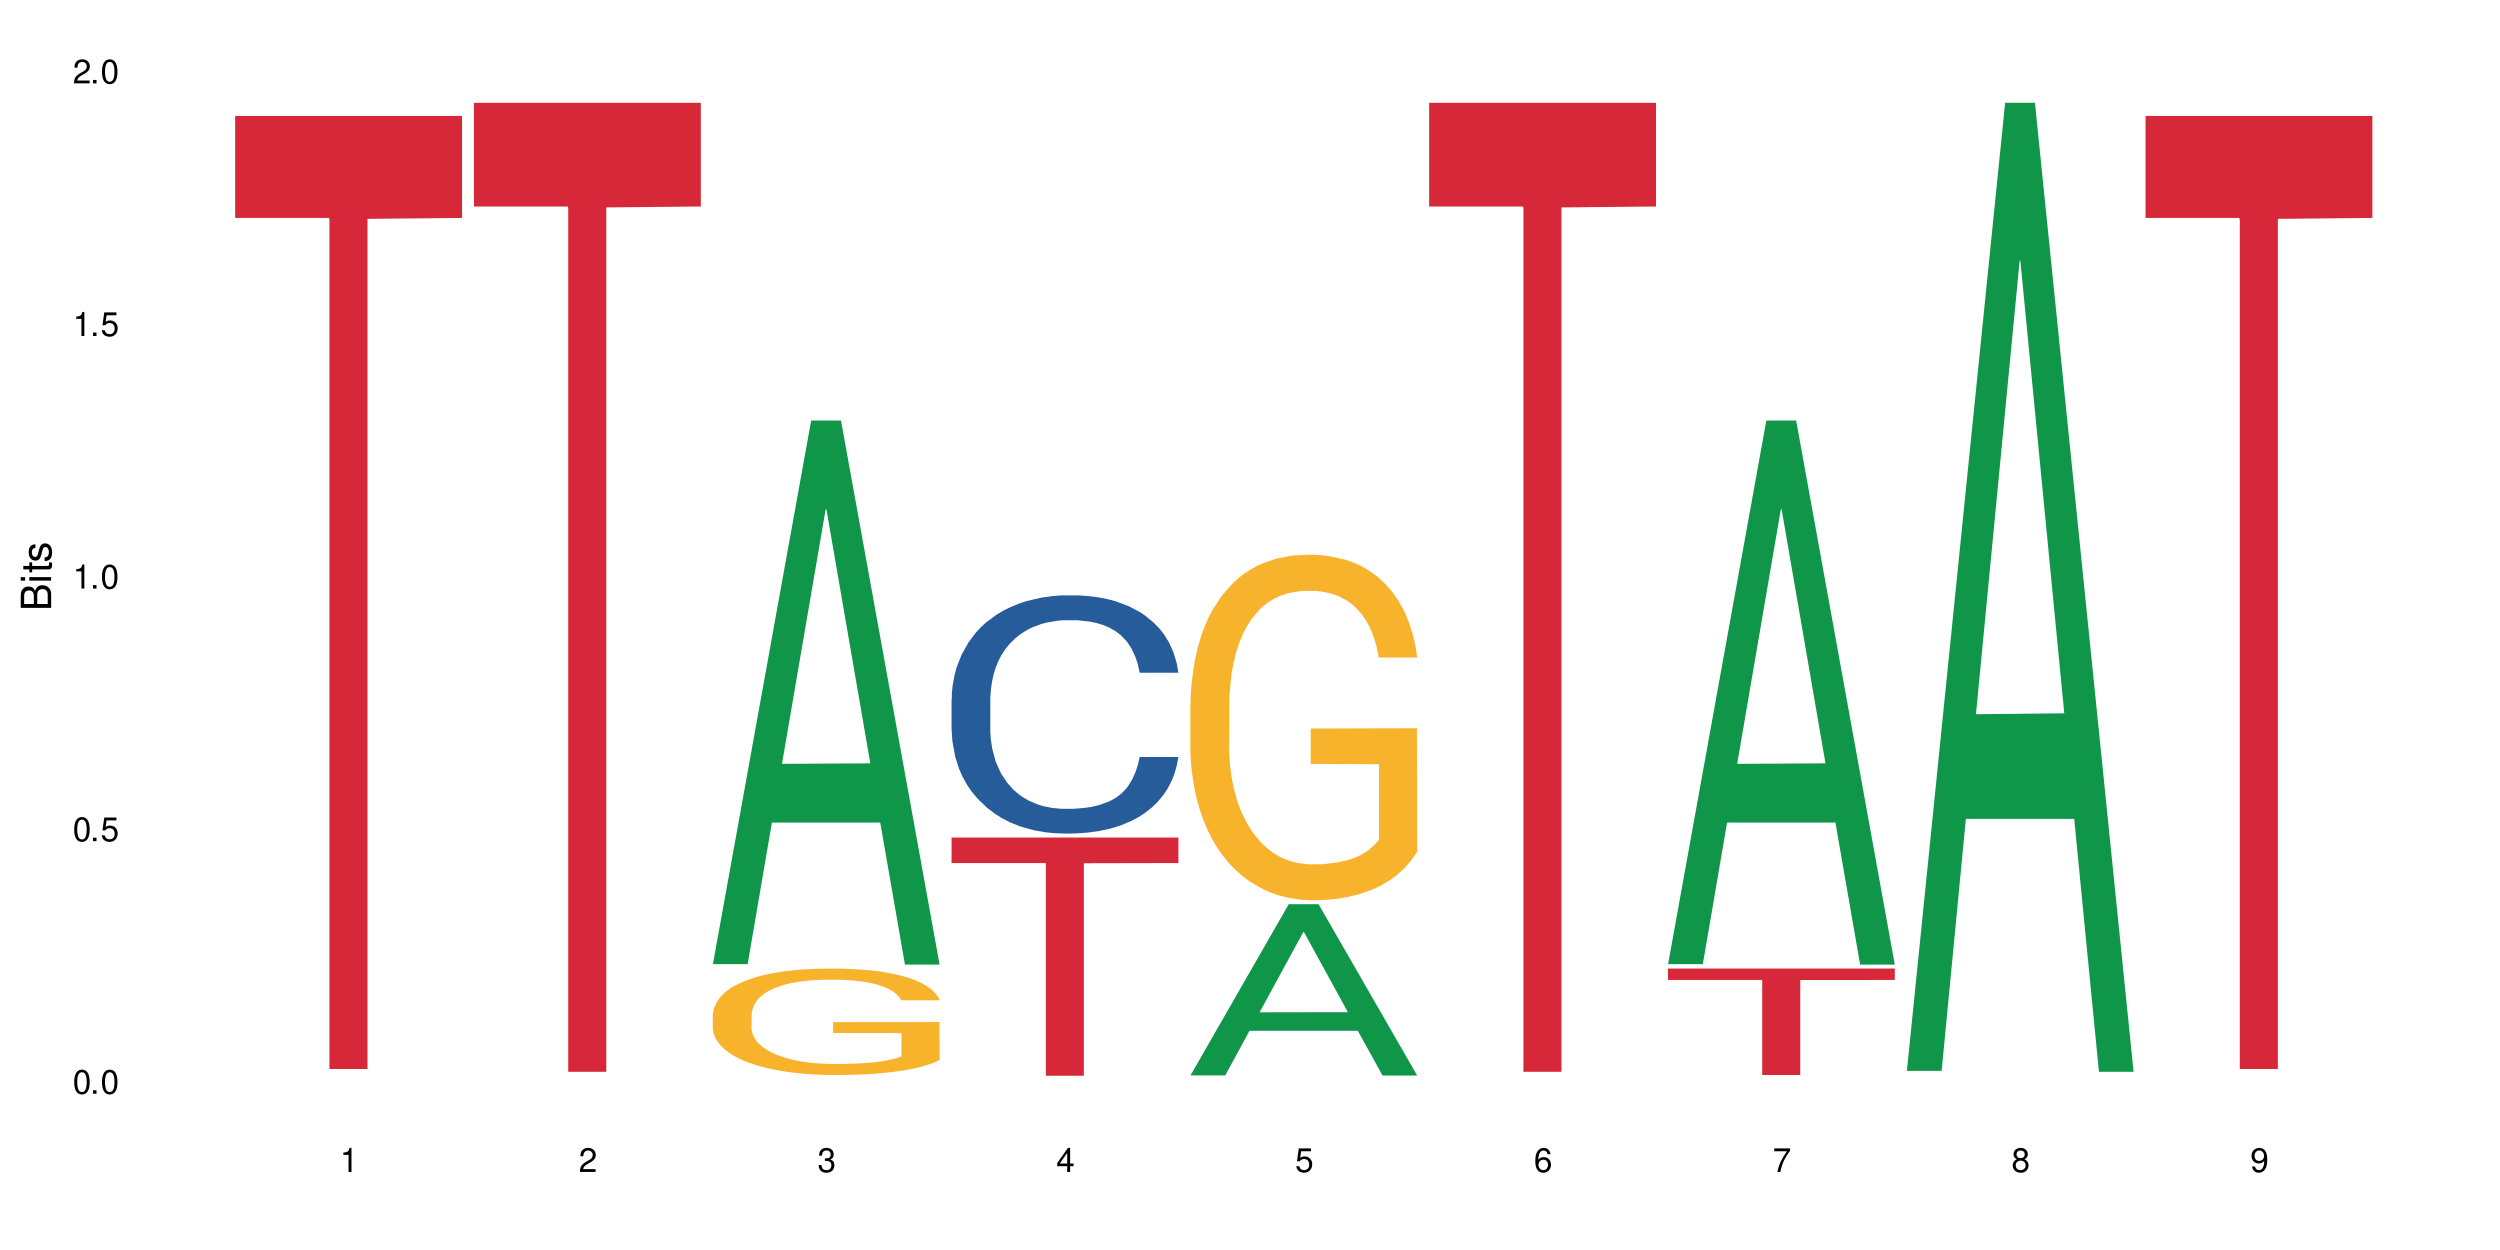 <?xml version="1.0" encoding="UTF-8"?>
<svg xmlns="http://www.w3.org/2000/svg" xmlns:xlink="http://www.w3.org/1999/xlink" width="720" height="360" viewBox="0 0 720 360">
<defs>
<g>
<g id="glyph-0-0">
</g>
<g id="glyph-0-1">
<path d="M 2.641 -6.938 C 2 -6.938 1.422 -6.656 1.078 -6.172 C 0.641 -5.562 0.406 -4.641 0.406 -3.359 C 0.406 -1.016 1.188 0.219 2.641 0.219 C 4.078 0.219 4.859 -1.016 4.859 -3.297 C 4.859 -4.641 4.656 -5.547 4.203 -6.172 C 3.844 -6.656 3.281 -6.938 2.641 -6.938 Z M 2.641 -6.188 C 3.547 -6.188 4 -5.25 4 -3.375 C 4 -1.406 3.562 -0.484 2.625 -0.484 C 1.734 -0.484 1.281 -1.438 1.281 -3.344 C 1.281 -5.25 1.734 -6.188 2.641 -6.188 Z M 2.641 -6.188 "/>
</g>
<g id="glyph-0-2">
<path d="M 1.828 -1 L 0.828 -1 L 0.828 0 L 1.828 0 Z M 1.828 -1 "/>
</g>
<g id="glyph-0-3">
<path d="M 4.562 -6.797 L 1.062 -6.797 L 0.547 -3.094 L 1.328 -3.094 C 1.719 -3.562 2.047 -3.734 2.578 -3.734 C 3.484 -3.734 4.062 -3.109 4.062 -2.094 C 4.062 -1.125 3.484 -0.531 2.578 -0.531 C 1.828 -0.531 1.375 -0.906 1.188 -1.672 L 0.328 -1.672 C 0.453 -1.109 0.547 -0.844 0.75 -0.594 C 1.125 -0.078 1.828 0.219 2.594 0.219 C 3.969 0.219 4.922 -0.781 4.922 -2.219 C 4.922 -3.562 4.031 -4.484 2.719 -4.484 C 2.25 -4.484 1.859 -4.359 1.469 -4.062 L 1.734 -5.969 L 4.562 -5.969 Z M 4.562 -6.797 "/>
</g>
<g id="glyph-0-4">
<path d="M 2.484 -4.938 L 2.484 0 L 3.328 0 L 3.328 -6.938 L 2.766 -6.938 C 2.469 -5.875 2.281 -5.734 0.984 -5.562 L 0.984 -4.938 Z M 2.484 -4.938 "/>
</g>
<g id="glyph-0-5">
<path d="M 4.859 -0.828 L 1.281 -0.828 C 1.359 -1.406 1.672 -1.781 2.5 -2.281 L 3.469 -2.828 C 4.406 -3.344 4.906 -4.062 4.906 -4.906 C 4.906 -5.484 4.672 -6.031 4.266 -6.406 C 3.859 -6.766 3.375 -6.938 2.719 -6.938 C 1.859 -6.938 1.219 -6.625 0.844 -6.031 C 0.609 -5.672 0.5 -5.234 0.484 -4.531 L 1.328 -4.531 C 1.359 -5.016 1.406 -5.281 1.531 -5.516 C 1.75 -5.938 2.188 -6.203 2.703 -6.203 C 3.469 -6.203 4.031 -5.641 4.031 -4.891 C 4.031 -4.344 3.719 -3.859 3.125 -3.516 L 2.234 -3 C 0.812 -2.172 0.406 -1.531 0.328 -0.016 L 4.859 -0.016 Z M 4.859 -0.828 "/>
</g>
<g id="glyph-0-6">
<path d="M 2.125 -3.188 L 2.578 -3.188 C 3.5 -3.188 3.984 -2.766 3.984 -1.922 C 3.984 -1.062 3.469 -0.531 2.594 -0.531 C 1.656 -0.531 1.203 -1 1.156 -2.016 L 0.312 -2.016 C 0.344 -1.453 0.438 -1.094 0.609 -0.781 C 0.953 -0.109 1.625 0.219 2.547 0.219 C 3.953 0.219 4.859 -0.625 4.859 -1.938 C 4.859 -2.828 4.516 -3.297 3.703 -3.594 C 4.344 -3.844 4.656 -4.328 4.656 -5.031 C 4.656 -6.219 3.875 -6.938 2.578 -6.938 C 1.203 -6.938 0.484 -6.172 0.453 -4.703 L 1.297 -4.703 C 1.312 -5.125 1.344 -5.359 1.453 -5.578 C 1.641 -5.969 2.062 -6.203 2.594 -6.203 C 3.344 -6.203 3.797 -5.75 3.797 -5 C 3.797 -4.516 3.609 -4.219 3.25 -4.047 C 3.016 -3.953 2.703 -3.922 2.125 -3.906 Z M 2.125 -3.188 "/>
</g>
<g id="glyph-0-7">
<path d="M 3.141 -1.672 L 3.141 0 L 3.984 0 L 3.984 -1.672 L 4.984 -1.672 L 4.984 -2.438 L 3.984 -2.438 L 3.984 -6.938 L 3.359 -6.938 L 0.266 -2.578 L 0.266 -1.672 Z M 3.141 -2.438 L 1 -2.438 L 3.141 -5.5 Z M 3.141 -2.438 "/>
</g>
<g id="glyph-0-8">
<path d="M 4.781 -5.125 C 4.609 -6.266 3.891 -6.938 2.844 -6.938 C 2.094 -6.938 1.422 -6.578 1.031 -5.953 C 0.594 -5.266 0.406 -4.422 0.406 -3.172 C 0.406 -2 0.578 -1.25 0.984 -0.641 C 1.359 -0.078 1.953 0.219 2.703 0.219 C 3.984 0.219 4.922 -0.75 4.922 -2.094 C 4.922 -3.375 4.062 -4.281 2.844 -4.281 C 2.172 -4.281 1.641 -4.031 1.281 -3.516 C 1.281 -5.234 1.828 -6.188 2.797 -6.188 C 3.391 -6.188 3.797 -5.797 3.938 -5.125 Z M 2.734 -3.531 C 3.547 -3.531 4.062 -2.953 4.062 -2.031 C 4.062 -1.156 3.484 -0.531 2.703 -0.531 C 1.922 -0.531 1.328 -1.188 1.328 -2.078 C 1.328 -2.938 1.906 -3.531 2.734 -3.531 Z M 2.734 -3.531 "/>
</g>
<g id="glyph-0-9">
<path d="M 4.984 -6.797 L 0.438 -6.797 L 0.438 -5.969 L 4.109 -5.969 C 2.5 -3.656 1.828 -2.234 1.328 0 L 2.219 0 C 2.594 -2.172 3.453 -4.047 4.984 -6.094 Z M 4.984 -6.797 "/>
</g>
<g id="glyph-0-10">
<path d="M 3.75 -3.656 C 4.469 -4.094 4.688 -4.438 4.688 -5.078 C 4.688 -6.172 3.844 -6.938 2.641 -6.938 C 1.438 -6.938 0.594 -6.172 0.594 -5.094 C 0.594 -4.438 0.812 -4.094 1.516 -3.656 C 0.734 -3.266 0.359 -2.703 0.359 -1.922 C 0.359 -0.656 1.281 0.219 2.641 0.219 C 3.984 0.219 4.922 -0.656 4.922 -1.922 C 4.922 -2.703 4.531 -3.266 3.75 -3.656 Z M 2.641 -6.188 C 3.359 -6.188 3.812 -5.75 3.812 -5.062 C 3.812 -4.406 3.344 -3.984 2.641 -3.984 C 1.922 -3.984 1.453 -4.406 1.453 -5.078 C 1.453 -5.75 1.922 -6.188 2.641 -6.188 Z M 2.641 -3.266 C 3.484 -3.266 4.062 -2.719 4.062 -1.906 C 4.062 -1.078 3.484 -0.531 2.625 -0.531 C 1.797 -0.531 1.219 -1.094 1.219 -1.906 C 1.219 -2.719 1.781 -3.266 2.641 -3.266 Z M 2.641 -3.266 "/>
</g>
<g id="glyph-0-11">
<path d="M 0.516 -1.578 C 0.672 -0.453 1.406 0.219 2.438 0.219 C 3.188 0.219 3.859 -0.141 4.266 -0.766 C 4.688 -1.453 4.891 -2.297 4.891 -3.547 C 4.891 -4.719 4.703 -5.453 4.312 -6.078 C 3.938 -6.641 3.344 -6.938 2.594 -6.938 C 1.297 -6.938 0.359 -5.969 0.359 -4.625 C 0.359 -3.344 1.234 -2.453 2.453 -2.453 C 3.094 -2.453 3.578 -2.672 4.016 -3.203 C 4 -1.484 3.469 -0.531 2.5 -0.531 C 1.906 -0.531 1.484 -0.906 1.359 -1.578 Z M 2.578 -6.203 C 3.375 -6.203 3.969 -5.531 3.969 -4.641 C 3.969 -3.797 3.391 -3.188 2.547 -3.188 C 1.734 -3.188 1.234 -3.766 1.234 -4.688 C 1.234 -5.562 1.797 -6.203 2.578 -6.203 Z M 2.578 -6.203 "/>
</g>
<g id="glyph-1-0">
</g>
<g id="glyph-1-1">
<path d="M 0 -0.953 L 0 -4.891 C 0 -5.719 -0.234 -6.344 -0.734 -6.797 C -1.188 -7.234 -1.812 -7.469 -2.5 -7.469 C -3.547 -7.469 -4.188 -7 -4.625 -5.875 C -4.984 -6.688 -5.625 -7.094 -6.531 -7.094 C -7.172 -7.094 -7.734 -6.859 -8.141 -6.391 C -8.562 -5.922 -8.75 -5.344 -8.75 -4.5 L -8.75 -0.953 Z M -4.984 -2.062 L -7.766 -2.062 L -7.766 -4.219 C -7.766 -4.844 -7.688 -5.203 -7.453 -5.5 C -7.219 -5.812 -6.859 -5.969 -6.375 -5.969 C -5.891 -5.969 -5.531 -5.812 -5.297 -5.5 C -5.062 -5.203 -4.984 -4.844 -4.984 -4.219 Z M -0.984 -2.062 L -4 -2.062 L -4 -4.781 C -4 -5.766 -3.438 -6.359 -2.484 -6.359 C -1.547 -6.359 -0.984 -5.766 -0.984 -4.781 Z M -0.984 -2.062 "/>
</g>
<g id="glyph-1-2">
<path d="M -6.281 -1.797 L -6.281 -0.797 L 0 -0.797 L 0 -1.797 Z M -8.75 -1.797 L -8.75 -0.797 L -7.484 -0.797 L -7.484 -1.797 Z M -8.75 -1.797 "/>
</g>
<g id="glyph-1-3">
<path d="M -6.281 -3.047 L -6.281 -2.016 L -8.016 -2.016 L -8.016 -1.016 L -6.281 -1.016 L -6.281 -0.172 L -5.469 -0.172 L -5.469 -1.016 L -0.719 -1.016 C -0.078 -1.016 0.281 -1.453 0.281 -2.234 C 0.281 -2.5 0.25 -2.719 0.188 -3.047 L -0.641 -3.047 C -0.609 -2.906 -0.594 -2.766 -0.594 -2.562 C -0.594 -2.141 -0.719 -2.016 -1.156 -2.016 L -5.469 -2.016 L -5.469 -3.047 Z M -6.281 -3.047 "/>
</g>
<g id="glyph-1-4">
<path d="M -4.531 -5.25 C -5.766 -5.25 -6.469 -4.422 -6.469 -2.969 C -6.469 -1.516 -5.719 -0.562 -4.547 -0.562 C -3.562 -0.562 -3.094 -1.062 -2.734 -2.562 L -2.516 -3.484 C -2.344 -4.188 -2.094 -4.469 -1.641 -4.469 C -1.047 -4.469 -0.641 -3.875 -0.641 -3 C -0.641 -2.453 -0.797 -2 -1.062 -1.75 C -1.25 -1.594 -1.422 -1.531 -1.875 -1.469 L -1.875 -0.406 C -0.422 -0.453 0.281 -1.266 0.281 -2.922 C 0.281 -4.5 -0.5 -5.516 -1.719 -5.516 C -2.656 -5.516 -3.172 -4.984 -3.469 -3.734 L -3.703 -2.766 C -3.891 -1.953 -4.156 -1.609 -4.594 -1.609 C -5.188 -1.609 -5.547 -2.125 -5.547 -2.938 C -5.547 -3.75 -5.203 -4.172 -4.531 -4.203 Z M -4.531 -5.25 "/>
</g>
</g>
</defs>
<rect x="-72" y="-36" width="864" height="432" fill="rgb(100%, 100%, 100%)" fill-opacity="1"/>
<path fill-rule="nonzero" fill="rgb(83.922%, 15.686%, 22.353%)" fill-opacity="1" d="M 67.73 33.391 L 133.066 33.391 L 133.066 62.77 L 105.836 63.027 L 105.836 307.863 L 94.879 307.863 L 94.879 63.285 L 94.723 62.77 L 67.73 62.77 Z M 67.73 33.391 "/>
<path fill-rule="nonzero" fill="rgb(83.922%, 15.686%, 22.353%)" fill-opacity="1" d="M 136.504 29.602 L 201.836 29.602 L 201.836 59.473 L 174.609 59.734 L 174.609 308.68 L 163.652 308.68 L 163.652 59.996 L 163.496 59.473 L 136.504 59.473 Z M 136.504 29.602 "/>
<path fill-rule="nonzero" fill="rgb(6.275%, 58.824%, 28.235%)" fill-opacity="1" d="M 205.277 277.664 L 205.348 277.52 L 233.617 121.109 L 242.203 121.109 L 270.609 277.812 L 260.629 277.812 L 253.508 236.906 L 222.309 236.906 L 215.328 277.664 L 205.277 277.664 L 225.309 219.988 L 250.648 219.84 L 238.012 146.711 L 237.875 146.562 L 237.734 147.004 L 225.238 219.84 L 225.309 219.988 Z M 205.277 277.664 "/>
<path fill-rule="nonzero" fill="rgb(96.863%, 70.196%, 16.863%)" fill-opacity="1" d="M 205.277 292.074 L 205.355 292.047 L 205.355 291.488 L 205.676 290.227 L 206.473 288.492 L 207.508 287.062 L 208.621 285.941 L 209.34 285.355 L 210.535 284.512 L 211.57 283.898 L 214.199 282.637 L 217.547 281.461 L 219.379 280.957 L 221.449 280.48 L 224.398 279.949 L 225.754 279.754 L 229.895 279.305 L 234.598 279.023 L 239.777 278.941 L 242.168 278.969 L 245.434 279.082 L 249.895 279.387 L 252.445 279.668 L 254.438 279.949 L 256.508 280.312 L 259.059 280.871 L 261.449 281.543 L 263.359 282.219 L 265.273 283.059 L 266.867 283.953 L 268.219 284.934 L 269.414 286.109 L 270.133 287.09 L 270.609 288.07 L 259.535 288.07 L 258.898 287.09 L 258.18 286.332 L 256.984 285.41 L 255.789 284.738 L 254.594 284.207 L 252.363 283.477 L 250.453 283.027 L 248.062 282.637 L 245.75 282.387 L 243.121 282.219 L 241.527 282.16 L 237.305 282.16 L 233.48 282.355 L 231.25 282.582 L 229.656 282.805 L 227.426 283.227 L 226.07 283.562 L 225.273 283.785 L 222.883 284.652 L 221.293 285.438 L 220.414 285.969 L 219.301 286.809 L 218.504 287.566 L 217.625 288.688 L 217.148 289.527 L 216.512 291.43 L 216.43 296.473 L 216.672 297.535 L 217.148 298.684 L 217.785 299.691 L 218.742 300.758 L 219.699 301.57 L 221.371 302.66 L 222.805 303.391 L 223.922 303.867 L 226.07 304.621 L 226.949 304.875 L 229.02 305.379 L 231.172 305.77 L 233.801 306.105 L 235.793 306.273 L 238.98 306.414 L 243.043 306.414 L 247.824 306.246 L 250.852 306.023 L 252.922 305.797 L 254.277 305.602 L 255.949 305.293 L 257.145 305.016 L 258.262 304.707 L 259.613 304.23 L 259.613 297.535 L 239.934 297.508 L 239.934 294.371 L 270.531 294.344 L 270.609 305.293 L 268.938 306.051 L 266.867 306.777 L 264.875 307.34 L 262.801 307.816 L 259.855 308.348 L 257.465 308.684 L 253.801 309.074 L 250.453 309.328 L 246.945 309.496 L 243.84 309.578 L 240.176 309.605 L 236.906 309.551 L 233.402 309.383 L 230.613 309.16 L 228.062 308.879 L 225.516 308.516 L 222.328 307.926 L 220.254 307.449 L 218.105 306.863 L 215.953 306.164 L 214.039 305.406 L 212.766 304.816 L 211.492 304.145 L 210.137 303.305 L 208.863 302.352 L 207.906 301.484 L 207.027 300.504 L 206.391 299.582 L 205.754 298.32 L 205.438 297.312 L 205.277 296.445 Z M 205.277 292.074 "/>
<path fill-rule="nonzero" fill="rgb(14.51%, 36.078%, 60%)" fill-opacity="1" d="M 274.051 201.332 L 274.129 201.27 L 274.129 199.766 L 274.367 197.383 L 274.926 194.371 L 275.484 192.301 L 276.918 188.602 L 278.91 185.027 L 280.98 182.27 L 282.496 180.641 L 283.848 179.387 L 286.957 177.066 L 288.949 175.875 L 291.102 174.809 L 293.73 173.742 L 295.641 173.113 L 299.945 172.113 L 303.129 171.672 L 305.602 171.484 L 310.938 171.484 L 314.125 171.734 L 316.438 172.051 L 318.984 172.551 L 321.137 173.113 L 324.883 174.496 L 328.23 176.25 L 329.742 177.254 L 332.133 179.199 L 333.965 181.078 L 335.238 182.707 L 336.676 185.027 L 337.949 187.852 L 338.906 191.047 L 339.383 193.746 L 328.23 193.746 L 327.672 191.238 L 327.035 189.293 L 325.84 186.723 L 324.645 184.902 L 322.969 183.086 L 321.457 181.895 L 319.383 180.703 L 317.551 179.949 L 315.641 179.387 L 313.809 179.008 L 310.301 178.633 L 306.238 178.633 L 304.723 178.758 L 301.617 179.262 L 299.945 179.699 L 297.555 180.578 L 295.879 181.391 L 293.887 182.645 L 292.535 183.711 L 290.859 185.344 L 289.664 186.785 L 288.312 188.855 L 287.516 190.422 L 286.797 192.176 L 286.16 194.246 L 285.684 196.441 L 285.363 198.762 L 285.203 201.02 L 285.203 210.738 L 285.363 212.996 L 285.762 215.629 L 286.797 219.453 L 288.312 222.777 L 290.062 225.41 L 291.738 227.293 L 292.691 228.168 L 293.969 229.172 L 295.961 230.426 L 298.828 231.68 L 300.5 232.184 L 303.051 232.684 L 305.68 232.934 L 309.188 232.934 L 312.293 232.684 L 314.363 232.371 L 316.516 231.867 L 319.465 230.801 L 321.297 229.801 L 322.891 228.609 L 324.086 227.418 L 324.883 226.414 L 326.078 224.469 L 327.035 222.336 L 327.75 220.145 L 328.23 218.012 L 339.383 218.012 L 338.906 220.52 L 338.188 222.965 L 337.473 224.781 L 336.355 226.977 L 335.082 228.922 L 333.25 231.117 L 331.734 232.559 L 329.742 234.125 L 327.91 235.316 L 325.918 236.383 L 322.969 237.637 L 321.059 238.266 L 318.984 238.828 L 316.516 239.332 L 313.41 239.77 L 310.062 240.02 L 306.957 240.082 L 303.609 239.957 L 301.141 239.707 L 297.871 239.141 L 293.809 238.012 L 290.859 236.824 L 288.551 235.633 L 286.559 234.375 L 284.328 232.684 L 281.457 229.926 L 279.707 227.793 L 278.512 226.039 L 277.156 223.59 L 276.199 221.398 L 275.086 217.887 L 274.289 213.434 L 274.051 209.984 Z M 274.051 201.332 "/>
<path fill-rule="nonzero" fill="rgb(83.922%, 15.686%, 22.353%)" fill-opacity="1" d="M 274.051 241.211 L 339.383 241.211 L 339.383 248.555 L 312.152 248.617 L 312.152 309.809 L 301.199 309.809 L 301.199 248.684 L 301.039 248.555 L 274.051 248.555 Z M 274.051 241.211 "/>
<path fill-rule="nonzero" fill="rgb(6.275%, 58.824%, 28.235%)" fill-opacity="1" d="M 342.82 309.715 L 342.891 309.668 L 371.16 260.406 L 379.746 260.406 L 408.156 309.762 L 398.176 309.762 L 391.055 296.879 L 359.852 296.879 L 352.875 309.715 L 342.82 309.715 L 362.855 291.547 L 388.191 291.504 L 375.559 268.469 L 375.418 268.422 L 375.281 268.562 L 362.785 291.504 L 362.855 291.547 Z M 342.82 309.715 "/>
<path fill-rule="nonzero" fill="rgb(96.863%, 70.196%, 16.863%)" fill-opacity="1" d="M 342.82 202.371 L 342.902 202.281 L 342.902 200.461 L 343.219 196.371 L 344.016 190.734 L 345.051 186.098 L 346.168 182.465 L 346.887 180.555 L 348.082 177.828 L 349.117 175.828 L 351.746 171.738 L 355.094 167.918 L 356.926 166.281 L 358.996 164.738 L 361.945 163.012 L 363.297 162.375 L 367.441 160.918 L 372.141 160.012 L 377.32 159.738 L 379.711 159.828 L 382.977 160.191 L 387.441 161.191 L 389.988 162.102 L 391.98 163.012 L 394.055 164.191 L 396.602 166.012 L 398.992 168.191 L 400.906 170.375 L 402.816 173.102 L 404.41 176.008 L 405.766 179.191 L 406.961 183.008 L 407.68 186.191 L 408.156 189.371 L 397.082 189.371 L 396.445 186.191 L 395.727 183.734 L 394.531 180.734 L 393.336 178.555 L 392.141 176.828 L 389.91 174.465 L 387.996 173.008 L 385.609 171.738 L 383.297 170.918 L 380.668 170.375 L 379.074 170.191 L 374.852 170.191 L 371.027 170.828 L 368.797 171.555 L 367.203 172.281 L 364.973 173.645 L 363.617 174.738 L 362.82 175.465 L 360.43 178.281 L 358.836 180.828 L 357.961 182.555 L 356.844 185.281 L 356.047 187.734 L 355.172 191.371 L 354.695 194.098 L 354.055 200.281 L 353.977 216.645 L 354.215 220.098 L 354.695 223.824 L 355.332 227.098 L 356.285 230.551 L 357.242 233.188 L 358.918 236.734 L 360.352 239.098 L 361.465 240.641 L 363.617 243.098 L 364.492 243.914 L 366.566 245.551 L 368.715 246.824 L 371.344 247.914 L 373.336 248.461 L 376.523 248.914 L 380.59 248.914 L 385.367 248.367 L 388.395 247.641 L 390.469 246.914 L 391.824 246.277 L 393.496 245.277 L 394.691 244.367 L 395.805 243.367 L 397.16 241.824 L 397.16 220.098 L 377.48 220.008 L 377.48 209.824 L 408.074 209.734 L 408.156 245.277 L 406.484 247.73 L 404.41 250.098 L 402.418 251.914 L 400.348 253.461 L 397.398 255.188 L 395.008 256.277 L 391.344 257.551 L 387.996 258.367 L 384.492 258.914 L 381.387 259.188 L 377.719 259.277 L 374.453 259.094 L 370.949 258.551 L 368.16 257.824 L 365.609 256.914 L 363.059 255.73 L 359.871 253.824 L 357.801 252.277 L 355.648 250.367 L 353.5 248.098 L 351.586 245.641 L 350.312 243.734 L 349.035 241.551 L 347.684 238.824 L 346.406 235.734 L 345.449 232.914 L 344.574 229.734 L 343.938 226.734 L 343.301 222.645 L 342.98 219.371 L 342.82 216.551 Z M 342.82 202.371 "/>
<path fill-rule="nonzero" fill="rgb(83.922%, 15.686%, 22.353%)" fill-opacity="1" d="M 411.594 29.602 L 476.93 29.602 L 476.93 59.473 L 449.699 59.734 L 449.699 308.68 L 438.746 308.68 L 438.746 59.996 L 438.586 59.473 L 411.594 59.473 Z M 411.594 29.602 "/>
<path fill-rule="nonzero" fill="rgb(6.275%, 58.824%, 28.235%)" fill-opacity="1" d="M 480.367 277.664 L 480.438 277.52 L 508.707 121.109 L 517.293 121.109 L 545.703 277.812 L 535.719 277.812 L 528.602 236.906 L 497.398 236.906 L 490.418 277.664 L 480.367 277.664 L 500.398 219.988 L 525.738 219.84 L 513.105 146.711 L 512.965 146.562 L 512.824 147.004 L 500.332 219.84 L 500.398 219.988 Z M 480.367 277.664 "/>
<path fill-rule="nonzero" fill="rgb(83.922%, 15.686%, 22.353%)" fill-opacity="1" d="M 480.367 278.941 L 545.703 278.941 L 545.703 282.223 L 518.473 282.25 L 518.473 309.605 L 507.516 309.605 L 507.516 282.281 L 507.359 282.223 L 480.367 282.223 Z M 480.367 278.941 "/>
<path fill-rule="nonzero" fill="rgb(6.275%, 58.824%, 28.235%)" fill-opacity="1" d="M 549.141 308.418 L 549.211 308.156 L 577.48 29.602 L 586.066 29.602 L 614.473 308.68 L 604.492 308.68 L 597.371 235.832 L 566.172 235.832 L 559.191 308.418 L 549.141 308.418 L 569.172 205.695 L 594.512 205.434 L 581.875 75.195 L 581.738 74.934 L 581.598 75.719 L 569.102 205.434 L 569.172 205.695 Z M 549.141 308.418 "/>
<path fill-rule="nonzero" fill="rgb(83.922%, 15.686%, 22.353%)" fill-opacity="1" d="M 617.914 33.391 L 683.246 33.391 L 683.246 62.77 L 656.016 63.027 L 656.016 307.863 L 645.062 307.863 L 645.062 63.285 L 644.902 62.77 L 617.914 62.77 Z M 617.914 33.391 "/>
<g fill="rgb(0%, 0%, 0%)" fill-opacity="1">
<use xlink:href="#glyph-0-1" x="20.965" y="314.993"/>
<use xlink:href="#glyph-0-2" x="25.965" y="314.993"/>
<use xlink:href="#glyph-0-1" x="28.965" y="314.993"/>
</g>
<g fill="rgb(0%, 0%, 0%)" fill-opacity="1">
<use xlink:href="#glyph-0-1" x="20.965" y="242.251"/>
<use xlink:href="#glyph-0-2" x="25.965" y="242.251"/>
<use xlink:href="#glyph-0-3" x="28.965" y="242.251"/>
</g>
<g fill="rgb(0%, 0%, 0%)" fill-opacity="1">
<use xlink:href="#glyph-0-4" x="20.965" y="169.509"/>
<use xlink:href="#glyph-0-2" x="25.965" y="169.509"/>
<use xlink:href="#glyph-0-1" x="28.965" y="169.509"/>
</g>
<g fill="rgb(0%, 0%, 0%)" fill-opacity="1">
<use xlink:href="#glyph-0-4" x="20.965" y="96.767"/>
<use xlink:href="#glyph-0-2" x="25.965" y="96.767"/>
<use xlink:href="#glyph-0-3" x="28.965" y="96.767"/>
</g>
<g fill="rgb(0%, 0%, 0%)" fill-opacity="1">
<use xlink:href="#glyph-0-5" x="20.965" y="24.024"/>
<use xlink:href="#glyph-0-2" x="25.965" y="24.024"/>
<use xlink:href="#glyph-0-1" x="28.965" y="24.024"/>
</g>
<g fill="rgb(0%, 0%, 0%)" fill-opacity="1">
<use xlink:href="#glyph-0-4" x="97.898" y="337.532"/>
</g>
<g fill="rgb(0%, 0%, 0%)" fill-opacity="1">
<use xlink:href="#glyph-0-5" x="166.672" y="337.532"/>
</g>
<g fill="rgb(0%, 0%, 0%)" fill-opacity="1">
<use xlink:href="#glyph-0-6" x="235.445" y="337.532"/>
</g>
<g fill="rgb(0%, 0%, 0%)" fill-opacity="1">
<use xlink:href="#glyph-0-7" x="304.215" y="337.532"/>
</g>
<g fill="rgb(0%, 0%, 0%)" fill-opacity="1">
<use xlink:href="#glyph-0-3" x="372.988" y="337.532"/>
</g>
<g fill="rgb(0%, 0%, 0%)" fill-opacity="1">
<use xlink:href="#glyph-0-8" x="441.762" y="337.532"/>
</g>
<g fill="rgb(0%, 0%, 0%)" fill-opacity="1">
<use xlink:href="#glyph-0-9" x="510.535" y="337.532"/>
</g>
<g fill="rgb(0%, 0%, 0%)" fill-opacity="1">
<use xlink:href="#glyph-0-10" x="579.309" y="337.532"/>
</g>
<g fill="rgb(0%, 0%, 0%)" fill-opacity="1">
<use xlink:href="#glyph-0-11" x="648.078" y="337.532"/>
</g>
<g fill="rgb(0%, 0%, 0%)" fill-opacity="1">
<use xlink:href="#glyph-1-1" x="14.725" y="176.012"/>
<use xlink:href="#glyph-1-2" x="14.725" y="168.012"/>
<use xlink:href="#glyph-1-3" x="14.725" y="165.012"/>
<use xlink:href="#glyph-1-4" x="14.725" y="162.012"/>
</g>
</svg>

